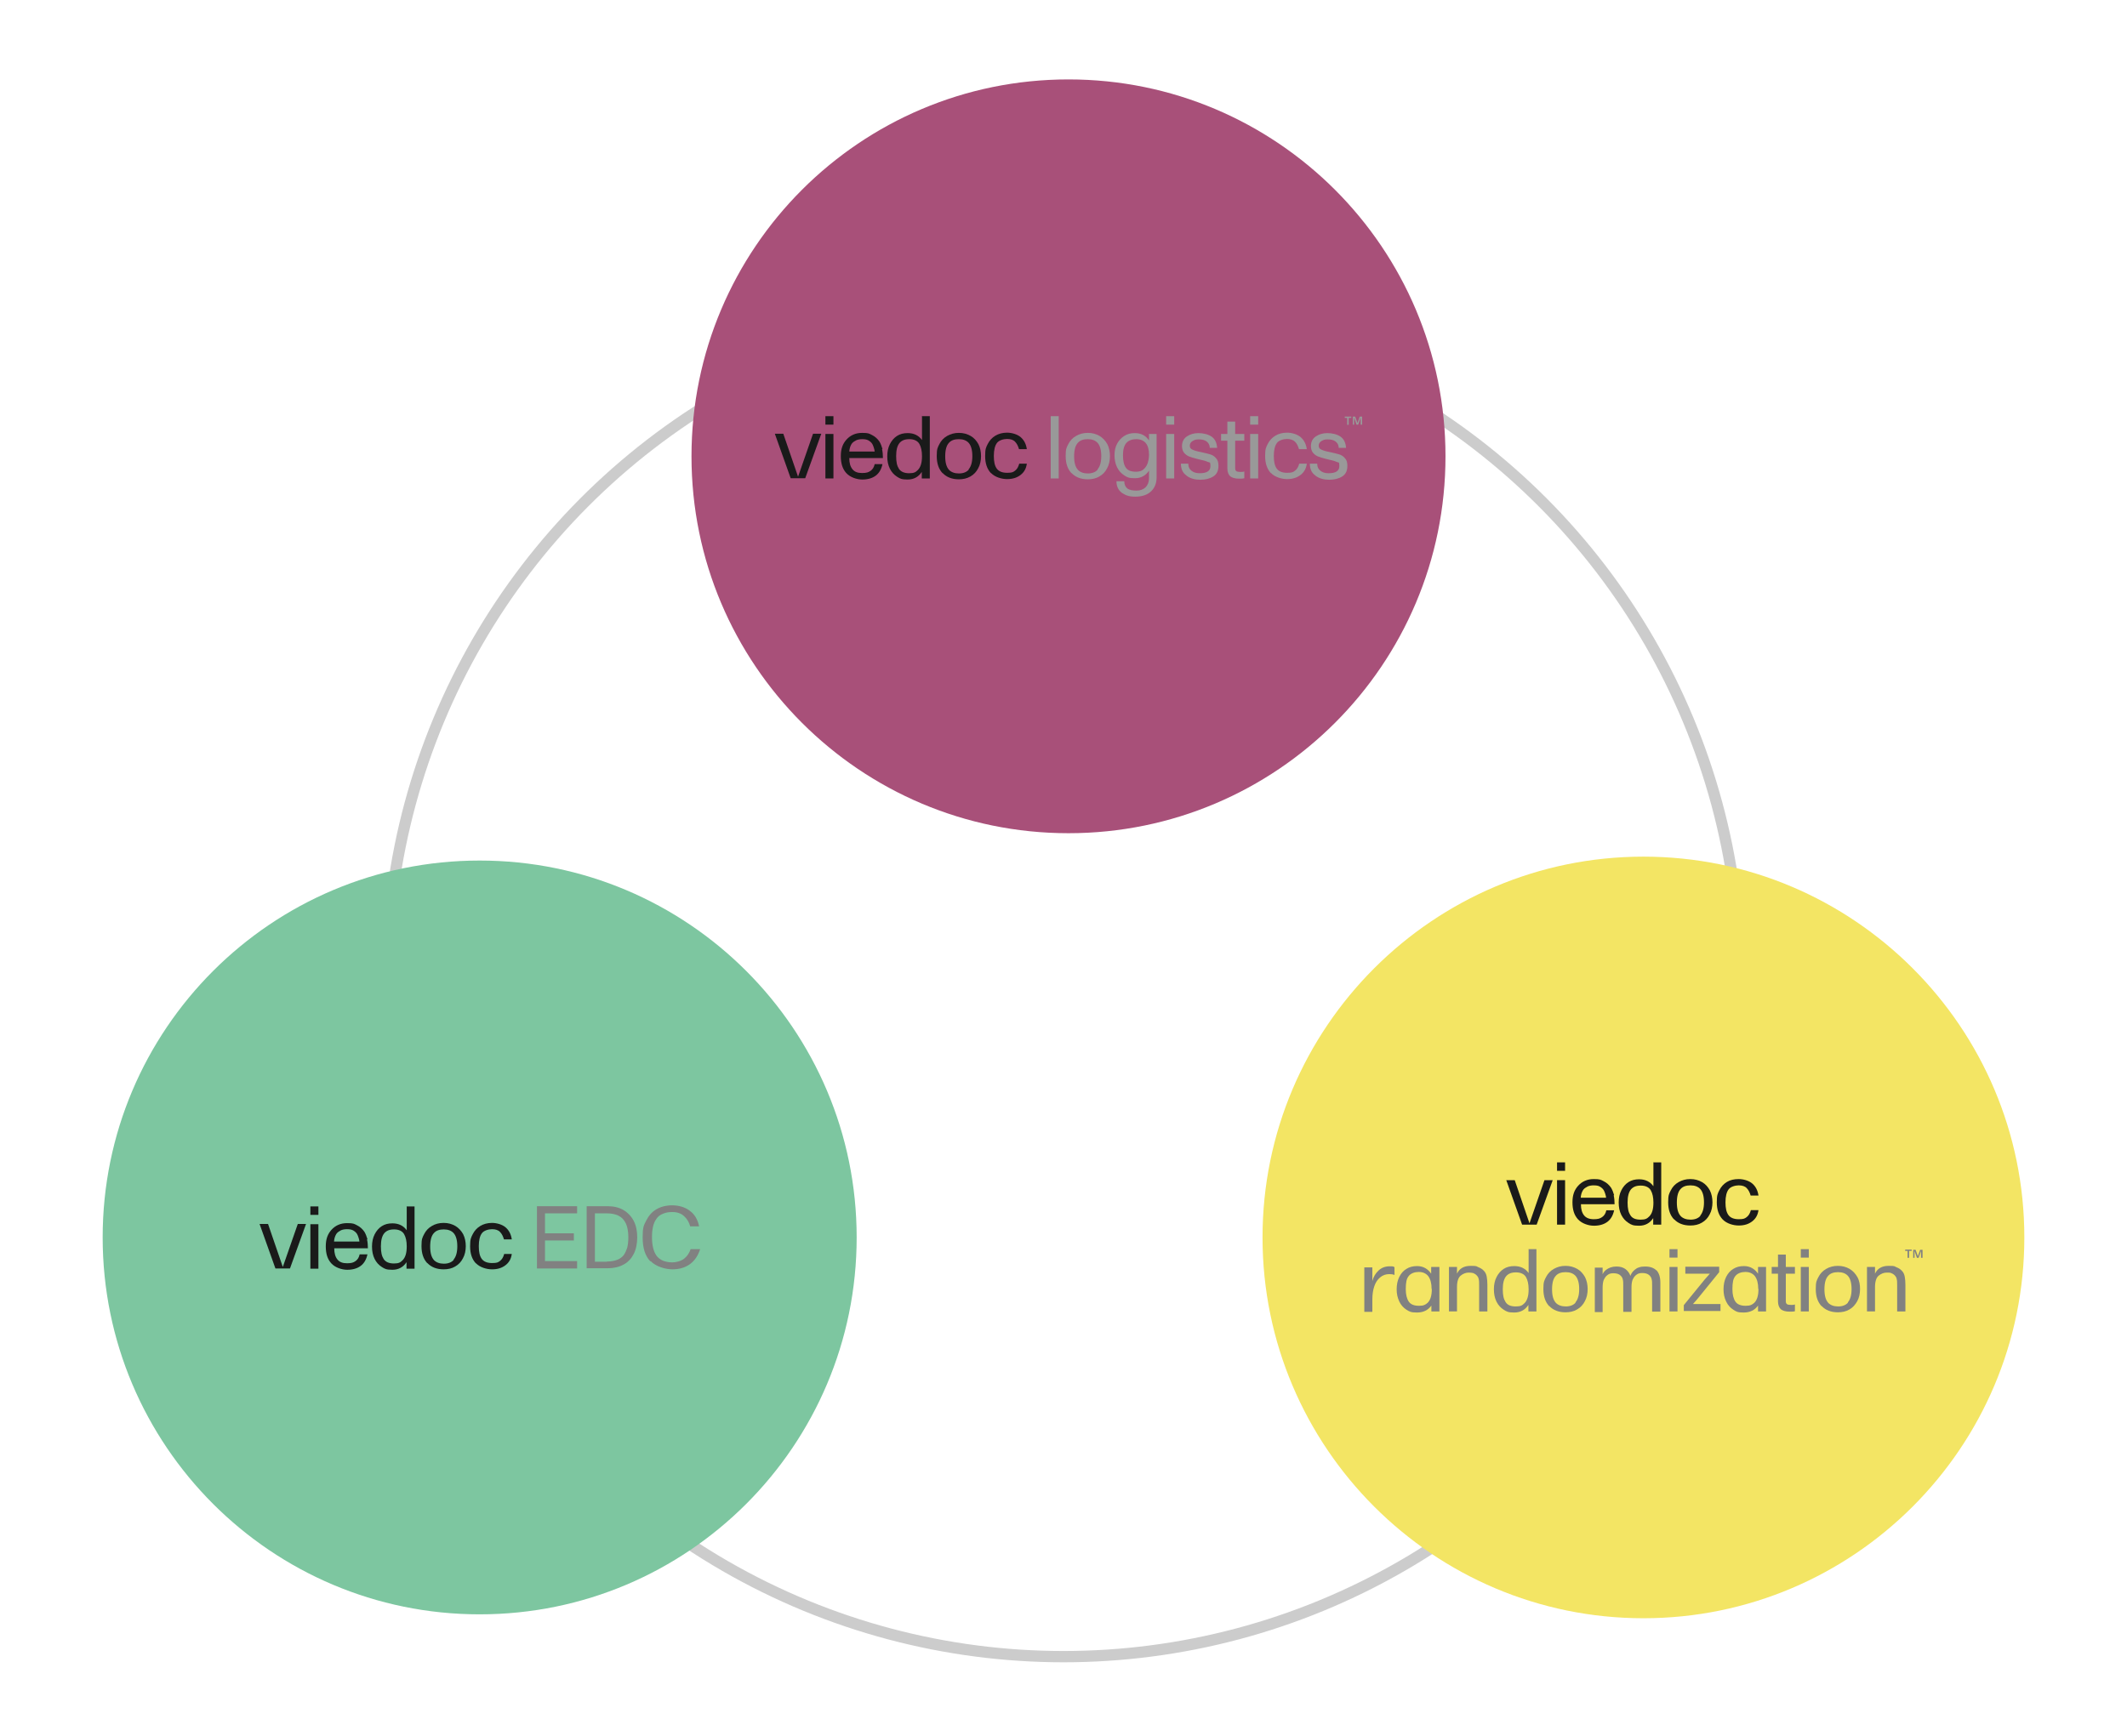 <?xml version="1.0" encoding="UTF-8"?>
<svg id="Layer_1" xmlns="http://www.w3.org/2000/svg" version="1.1" viewBox="0 0 980 800">
  <!-- Generator: Adobe Illustrator 29.1.0, SVG Export Plug-In . SVG Version: 2.1.0 Build 142)  -->
  <defs>
    <style>
      .st0 {
        fill: #a85079;
      }

      .st1 {
        fill: #7dc6a0;
      }

      .st2 {
        fill: #f3e564;
      }

      .st3 {
        fill: #818181;
      }

      .st4 {
        fill: none;
        stroke: #ccc;
        stroke-miterlimit: 10;
        stroke-width: 5.2px;
      }

      .st5 {
        fill: #1a1a1a;
      }

      .st6 {
        fill: #999;
      }
    </style>
  </defs>
  <circle class="st4" cx="490" cy="451.7" r="311.8"/>
  <path class="st2" d="M932.7,570.3c0-96.8-78.7-175.5-175.5-175.5s-175.5,78.7-175.5,175.5,78.7,175.5,175.5,175.5,175.5-78.7,175.5-175.5Z"/>
  <g>
    <path class="st5" d="M707.9,564.4h-6.6l-7.3-20.5h3.9l6.8,19.9,6.9-19.9h3.8l-7.4,20.5Z"/>
    <path class="st5" d="M717.4,539.6v-3.9h3.7v3.9h-3.7ZM717.4,543.9h3.7v20.5h-3.7v-20.5Z"/>
    <path class="st5" d="M743.5,550.9c.3,1.3.4,2.7.4,4.1h-15.5c0,2.3.5,4,1.5,5.2.9,1.1,2.4,1.7,4.4,1.7s2.9-.3,3.9-1c1-.7,1.6-1.7,1.9-3.1h3.6c-.5,2.3-1.5,4.1-3.1,5.3-1.6,1.2-3.7,1.8-6.2,1.8s-5.6-1-7.4-3c-1.7-1.9-2.5-4.4-2.5-7.8s.9-5.7,2.6-7.6c1.8-2,4.2-3.1,7.2-3.1s3.2.3,4.6,1,2.5,1.7,3.4,3c.6,1,1,2.1,1.4,3.4ZM731.2,547c-.8.4-1.5.9-1.9,1.6-.6,1-.9,2.1-1,3.4h11.7c0-.5-.2-1.1-.4-1.8-.2-.6-.4-1.2-.7-1.7-.5-.8-1.2-1.3-1.9-1.7s-1.7-.5-2.8-.5-2.1.2-2.9.6Z"/>
    <path class="st5" d="M761.7,535.7h3.7v28.7h-3.7v-3c-1.5,2.3-3.7,3.5-6.5,3.5s-3.5-.4-4.9-1.3c-1.4-.9-2.5-2.1-3.3-3.7-.8-1.6-1.2-3.5-1.2-5.7s.4-4,1.2-5.6,1.9-2.9,3.3-3.8,3-1.3,4.9-1.3c2.9,0,5.1,1.1,6.6,3.2v-10.8ZM761.8,554.2c0-2.3-.4-4.2-1.2-5.6-.8-1.4-2.4-2.2-4.6-2.2s-3.5.6-4.5,1.7c-1.1,1.3-1.6,3.3-1.6,6.1s.4,4.5,1.3,5.9,2.4,2,4.7,2,3-.5,4-1.5c1.3-1.3,1.9-3.4,1.9-6.3Z"/>
    <path class="st5" d="M771.3,562c-1.8-1.9-2.7-4.5-2.7-7.9s.4-3.9,1.2-5.5c.8-1.6,2-2.9,3.6-3.8s3.3-1.4,5.4-1.4,3.8.5,5.4,1.4,2.7,2.2,3.6,3.8c.8,1.6,1.2,3.5,1.2,5.5s-.4,4-1.3,5.6c-.8,1.6-2,2.9-3.6,3.8-1.5.9-3.3,1.3-5.3,1.3-3.2,0-5.7-1-7.5-2.9ZM783.4,560.2c1.1-1.3,1.7-3.3,1.7-6.1s-.6-4.9-1.7-6.1c-1-1.1-2.5-1.7-4.5-1.7s-3.5.5-4.5,1.6c-1.2,1.2-1.8,3.3-1.8,6.3s.6,5,1.8,6.3c1,1,2.5,1.6,4.5,1.6s3.5-.6,4.5-1.7Z"/>
    <path class="st5" d="M793.7,562c-1.8-1.9-2.7-4.5-2.7-7.9s.4-4,1.2-5.6c.8-1.6,2-2.9,3.5-3.8,1.5-.9,3.3-1.3,5.4-1.3s4.7.7,6.3,2.1c1.6,1.4,2.5,3.3,2.8,5.5h-3.6c-.4-1.4-1-2.6-1.8-3.4-.8-.9-2.1-1.3-3.7-1.3s-3.8.6-4.7,1.9c-.9,1.2-1.4,3.2-1.4,5.9s.4,4.5,1.3,5.8c.9,1.3,2.5,2,4.8,2s2.8-.3,3.7-1c.9-.7,1.5-1.7,1.9-3.2h3.5c-.3,2.2-1.2,3.9-2.9,5.2-1.7,1.3-3.7,1.9-6.2,1.9s-5.6-.9-7.4-2.8Z"/>
    <path class="st3" d="M642.5,583.9v3.7c-.7-.3-1.5-.4-2.4-.4-1.6,0-3,.5-4.2,1.5-1.2,1-2.1,2.3-2.7,4.1-.6,1.7-.9,3.8-.9,6.1v5.7h-3.7v-20.5h3.7v6.3c.5-2,1.5-3.6,2.9-4.9s3.1-1.9,5.1-1.9,1.5.1,2.2.4Z"/>
    <path class="st3" d="M659.5,583.9h3.7v20.5h-3.7v-2.7c-1.5,2.1-3.7,3.2-6.6,3.2s-3.4-.4-4.9-1.3c-1.4-.9-2.5-2.1-3.3-3.8s-1.2-3.5-1.2-5.6.4-4.1,1.2-5.7c.8-1.6,1.9-2.9,3.3-3.7,1.4-.9,3-1.3,4.9-1.3,2.8,0,4.9,1.2,6.5,3.5v-3ZM659.6,594.1c0-2.6-.5-4.5-1.5-5.9-1-1.3-2.5-2-4.4-2s-3.5.6-4.5,1.7c-.6.7-1,1.5-1.2,2.5-.2,1-.3,2.2-.3,3.7,0,2.6.5,4.5,1.4,5.8.9,1.3,2.5,1.9,4.7,1.9s3-.5,4-1.4c1.3-1.3,1.9-3.4,1.9-6.4Z"/>
    <path class="st3" d="M685,588.4c.2,1.1.3,2.3.3,3.8v12.2h-3.8v-12c0-1.3,0-2.2-.2-2.9-.1-.7-.5-1.3-1-1.8-.5-.5-1.1-.8-1.6-1-.6-.1-1.2-.2-2-.2-1.3,0-2.6.5-3.7,1.4-1.1.9-1.7,2.7-1.7,5.2v11.3h-3.7v-20.5h3.7v3.1c1.1-2.4,3.2-3.6,6.3-3.6s2.5.2,3.5.6c1,.4,1.9.9,2.6,1.7.7.7,1.1,1.6,1.3,2.7Z"/>
    <path class="st3" d="M704.2,575.7h3.7v28.7h-3.7v-3c-1.5,2.3-3.7,3.5-6.5,3.5s-3.5-.4-4.9-1.3c-1.4-.9-2.5-2.1-3.3-3.7-.8-1.6-1.2-3.5-1.2-5.7s.4-4,1.2-5.6,1.9-2.9,3.3-3.8,3-1.3,4.9-1.3c2.9,0,5.1,1.1,6.6,3.2v-10.8ZM704.3,594.2c0-2.3-.4-4.2-1.2-5.6-.8-1.4-2.4-2.2-4.6-2.2s-3.5.6-4.5,1.7c-1.1,1.3-1.6,3.3-1.6,6.1s.4,4.5,1.3,5.9,2.4,2,4.7,2,3-.5,4-1.5c1.3-1.3,1.9-3.4,1.9-6.3Z"/>
    <path class="st3" d="M713.8,602c-1.8-1.9-2.7-4.5-2.7-7.9s.4-3.9,1.2-5.5c.8-1.6,2-2.9,3.6-3.8s3.3-1.4,5.4-1.4,3.8.5,5.4,1.4,2.7,2.2,3.6,3.8c.8,1.6,1.2,3.5,1.2,5.5s-.4,4-1.3,5.6c-.8,1.6-2,2.9-3.6,3.8-1.5.9-3.3,1.3-5.3,1.3-3.2,0-5.7-1-7.5-2.9ZM725.9,600.2c1.1-1.3,1.7-3.3,1.7-6.1s-.6-4.9-1.7-6.1c-1-1.1-2.5-1.7-4.5-1.7s-3.5.5-4.5,1.6c-1.2,1.2-1.8,3.3-1.8,6.3s.6,5,1.8,6.3c1,1,2.5,1.6,4.5,1.6s3.5-.6,4.5-1.7Z"/>
    <path class="st3" d="M763.2,585.4c1.2,1.3,1.8,3.2,1.8,5.8v13.3h-3.8v-12c0-1.3,0-2.2-.2-2.9-.1-.7-.5-1.3-1-1.8-.8-.8-1.9-1.1-3.4-1.1s-2.2.4-3,1.1c-.6.5-1,1.2-1.4,2-.3.8-.5,2-.5,3.5v11.3h-3.8v-12c0-1.2,0-2.2-.2-2.9-.1-.7-.5-1.3-1-1.8-.8-.8-1.9-1.1-3.4-1.1s-2.2.4-3,1.1c-.6.5-1,1.2-1.4,2-.3.8-.5,2-.5,3.5v11.3h-3.6v-20.5h3.6v3.1c.3-.8.8-1.4,1.5-2,1.3-1,2.9-1.6,4.8-1.6s3,.4,4.1,1.1c1.1.8,1.9,1.8,2.4,3.2.4-1.1,1-2,2-2.8.6-.5,1.2-.9,2-1.1.7-.3,1.7-.4,2.8-.4,2.3,0,4,.6,5.3,1.9Z"/>
    <path class="st3" d="M769.2,579.6v-3.9h3.7v3.9h-3.7ZM769.2,583.9h3.7v20.5h-3.7v-20.5Z"/>
    <path class="st3" d="M775.8,604.4v-2.9l9.7-11.9c.5-.6,1.3-1.5,2.3-2.6h0s-3.4,0-3.4,0h-7.9v-3.2h15.6v2.5l-9.5,11.7c-.5.6-1.3,1.6-2.6,3h0s12.7,0,12.7,0v3.2h-16.9Z"/>
    <path class="st3" d="M810,583.9h3.7v20.5h-3.7v-2.7c-1.5,2.1-3.7,3.2-6.6,3.2s-3.4-.4-4.8-1.3c-1.4-.9-2.5-2.1-3.3-3.8-.8-1.6-1.2-3.5-1.2-5.6s.4-4.1,1.2-5.7,1.9-2.9,3.3-3.7c1.4-.9,3-1.3,4.9-1.3,2.8,0,4.9,1.2,6.5,3.5v-3ZM810.1,594.1c0-2.6-.5-4.5-1.5-5.9-1-1.3-2.5-2-4.4-2s-3.5.6-4.5,1.7c-.6.7-1,1.5-1.2,2.5-.2,1-.3,2.2-.3,3.7,0,2.6.5,4.5,1.4,5.8.9,1.3,2.5,1.9,4.7,1.9s3-.5,4-1.4c1.3-1.3,1.9-3.4,1.9-6.4Z"/>
    <path class="st3" d="M820.5,603.4c-.8-.8-1.3-2-1.3-3.6v-12.8h-2.9v-3.1h2.9v-5.7h3.6v5.7h4.2v3.1h-4.2v12.7c0,.7.2,1.1.6,1.4.4.2,1,.3,1.9.3s1,0,1.7-.2v3.1c-.6.2-1.4.2-2.4.2-1.9,0-3.2-.4-4.1-1.1Z"/>
    <path class="st3" d="M829.7,579.6v-3.9h3.7v3.9h-3.7ZM829.7,583.9h3.7v20.5h-3.7v-20.5Z"/>
    <path class="st3" d="M839.3,602c-1.8-1.9-2.7-4.5-2.7-7.9s.4-3.9,1.2-5.5,2-2.9,3.6-3.8c1.5-.9,3.3-1.4,5.4-1.4s3.8.5,5.4,1.4c1.5.9,2.7,2.2,3.6,3.8s1.2,3.5,1.2,5.5-.4,4-1.3,5.6-2,2.9-3.6,3.8c-1.5.9-3.3,1.3-5.3,1.3-3.2,0-5.7-1-7.5-2.9ZM851.4,600.2c1.1-1.3,1.7-3.3,1.7-6.1s-.6-4.9-1.7-6.1c-1-1.1-2.5-1.7-4.5-1.7s-3.5.5-4.5,1.6c-1.2,1.2-1.8,3.3-1.8,6.3s.6,5,1.8,6.3c1,1,2.5,1.6,4.5,1.6s3.5-.6,4.5-1.7Z"/>
    <path class="st3" d="M877.6,588.4c.2,1.1.3,2.3.3,3.8v12.2h-3.8v-12c0-1.3,0-2.2-.2-2.9-.1-.7-.5-1.3-1-1.8-.5-.5-1.1-.8-1.6-1s-1.2-.2-2-.2c-1.3,0-2.6.5-3.7,1.4-1.1.9-1.7,2.7-1.7,5.2v11.3h-3.7v-20.5h3.7v3.1c1.1-2.4,3.2-3.6,6.3-3.6s2.5.2,3.5.6c1,.4,1.9.9,2.6,1.7.7.7,1.1,1.6,1.3,2.7Z"/>
    <path class="st3" d="M879,576.5h-1.2v-.6h3v.6h-1.2v3.2h-.7v-3.2ZM883.6,579.1l1.1-3.1h1.1v3.7h-.7v-3.2s-1.1,3.2-1.1,3.2h-.8l-1.1-3.2v3.2s-.6,0-.6,0v-3.7h1.1l1.1,3.1Z"/>
  </g>
  <g>
    <path class="st0" d="M492.3,384c95.9,0,173.7-77.8,173.7-173.7s-77.8-173.7-173.7-173.7-173.7,77.8-173.7,173.7,77.8,173.7,173.7,173.7"/>
    <g>
      <path class="st5" d="M370.9,220.4h-6.6l-7.3-20.5h3.9l6.8,19.8,6.9-19.8h3.8l-7.4,20.5Z"/>
      <path class="st5" d="M380.3,195.7v-3.9h3.7v3.9h-3.7ZM380.3,200h3.7v20.5h-3.7v-20.5Z"/>
      <path class="st5" d="M406.4,207c.3,1.3.4,2.7.4,4.1h-15.5c0,2.3.5,4,1.5,5.2s2.4,1.7,4.4,1.7,2.9-.3,3.9-1c1-.7,1.6-1.7,1.9-3.1h3.6c-.5,2.3-1.5,4.1-3.1,5.3-1.6,1.2-3.7,1.8-6.2,1.8s-5.6-1-7.4-3c-1.7-1.9-2.5-4.4-2.5-7.8s.9-5.7,2.6-7.6c1.8-2,4.2-3.1,7.2-3.1s3.2.3,4.6,1c1.4.7,2.5,1.7,3.4,3,.6,1,1,2.1,1.4,3.4ZM394.2,203.1c-.8.4-1.5.9-1.9,1.6-.6,1-.9,2.1-1,3.4h11.7c0-.5-.2-1.1-.4-1.8-.2-.6-.4-1.2-.7-1.7-.5-.8-1.2-1.3-1.9-1.7-.8-.4-1.7-.5-2.8-.5s-2.1.2-2.9.6Z"/>
      <path class="st5" d="M424.7,191.8h3.7v28.7h-3.7v-3c-1.5,2.3-3.7,3.5-6.5,3.5s-3.5-.4-4.9-1.3c-1.4-.9-2.5-2.1-3.3-3.7-.8-1.6-1.2-3.5-1.2-5.7s.4-4,1.2-5.6c.8-1.6,1.9-2.9,3.3-3.8s3-1.3,4.9-1.3c2.9,0,5.1,1.1,6.6,3.2v-10.8ZM424.8,210.2c0-2.3-.4-4.2-1.2-5.6-.8-1.4-2.4-2.2-4.6-2.2s-3.5.6-4.5,1.7c-1.1,1.3-1.6,3.3-1.6,6.1s.4,4.5,1.3,5.9c.9,1.3,2.4,2,4.7,2s3-.5,4-1.5c1.3-1.3,1.9-3.4,1.9-6.3Z"/>
      <path class="st5" d="M434.3,218.1c-1.8-1.9-2.7-4.5-2.7-7.9s.4-3.9,1.2-5.5c.8-1.6,2-2.9,3.6-3.8s3.3-1.4,5.4-1.4,3.8.5,5.4,1.4,2.7,2.2,3.6,3.8c.8,1.6,1.2,3.5,1.2,5.5s-.4,4-1.3,5.6c-.8,1.6-2,2.9-3.6,3.8s-3.3,1.3-5.3,1.3c-3.2,0-5.7-1-7.5-2.9ZM446.3,216.3c1.1-1.3,1.7-3.3,1.7-6.1s-.6-4.9-1.7-6.1c-1-1.1-2.5-1.7-4.5-1.7s-3.5.5-4.5,1.6c-1.2,1.2-1.8,3.3-1.8,6.3s.6,5,1.8,6.3c1,1,2.5,1.6,4.5,1.6s3.5-.6,4.5-1.7Z"/>
      <path class="st5" d="M456.6,218.1c-1.8-1.9-2.7-4.5-2.7-7.9s.4-4,1.2-5.6c.8-1.6,2-2.9,3.5-3.8,1.5-.9,3.3-1.4,5.4-1.4s4.7.7,6.3,2.1c1.6,1.4,2.5,3.3,2.8,5.5h-3.6c-.4-1.4-1-2.6-1.8-3.4-.8-.9-2.1-1.3-3.7-1.3s-3.8.6-4.7,1.9c-.9,1.2-1.4,3.2-1.4,5.9s.4,4.5,1.3,5.8c.9,1.3,2.5,2,4.8,2s2.8-.3,3.7-1c.9-.7,1.5-1.7,1.9-3.2h3.5c-.3,2.2-1.2,3.9-2.9,5.2s-3.7,1.9-6.2,1.9-5.6-.9-7.4-2.8Z"/>
      <path class="st6" d="M484.1,191.8h3.7v28.7h-3.7v-28.7Z"/>
      <path class="st6" d="M493.7,218.1c-1.8-1.9-2.7-4.5-2.7-7.9s.4-3.9,1.2-5.5,2-2.9,3.6-3.8c1.5-.9,3.3-1.4,5.4-1.4s3.8.5,5.4,1.4c1.5.9,2.7,2.2,3.6,3.8.8,1.6,1.2,3.5,1.2,5.5s-.4,4-1.3,5.6c-.8,1.6-2,2.9-3.6,3.8-1.5.9-3.3,1.3-5.3,1.3-3.2,0-5.7-1-7.5-2.9ZM505.7,216.3c1.1-1.3,1.7-3.3,1.7-6.1s-.6-4.9-1.7-6.1c-1-1.1-2.5-1.7-4.5-1.7s-3.5.5-4.5,1.6c-1.2,1.2-1.8,3.3-1.8,6.3s.6,5,1.8,6.3c1,1,2.5,1.6,4.5,1.6s3.5-.6,4.5-1.7Z"/>
      <path class="st6" d="M529.2,200h3.7v20c0,2.7-.9,4.9-2.6,6.5s-4.2,2.4-7.2,2.4-4.4-.6-6.1-1.7c-1.7-1.2-2.6-3-2.6-5.4h3.6c0,1.6.6,2.7,1.5,3.4.9.6,2.3.9,4.1.9s3.1-.5,4.2-1.5c1-1,1.6-2.4,1.6-4.2v-3.5c-1.5,2.3-3.7,3.5-6.5,3.5s-3.5-.4-4.9-1.3c-1.4-.9-2.5-2.1-3.3-3.7-.8-1.6-1.2-3.5-1.2-5.6s.4-3.8,1.2-5.3c.8-1.5,1.9-2.7,3.3-3.6,1.4-.9,3-1.3,4.8-1.3,2.9,0,5.1,1.1,6.6,3.4v-2.9ZM528.9,213c.3-1,.5-2.2.5-3.4,0-2.4-.5-4.2-1.5-5.4-1-1.2-2.5-1.8-4.4-1.8s-3.5.6-4.5,1.7c-1,1.1-1.6,3-1.6,5.6s.4,4.5,1.3,5.8c.9,1.3,2.4,1.9,4.6,1.9s3.2-.6,4.2-1.7c.6-.7,1.1-1.6,1.4-2.6Z"/>
      <path class="st6" d="M537.3,195.7v-3.9h3.7v3.9h-3.7ZM537.3,200h3.7v20.5h-3.7v-20.5Z"/>
      <path class="st6" d="M546.6,219.1c-1.7-1.2-2.5-3-2.5-5.4h3.4c0,1.3.4,2.4,1.4,3.2s2.2,1.2,3.8,1.2c3.4,0,5-1.1,5-3.3s-.4-1.5-1.2-1.9c-.8-.4-2.1-.8-3.7-1.1l-1.6-.4c-1.4-.4-2.6-.7-3.5-1.1-.9-.4-1.6-1-2.2-1.7-.6-.8-.9-1.8-.9-3,0-2,.8-3.5,2.3-4.5,1.5-1,3.3-1.5,5.3-1.5s4.4.5,6,1.6,2.4,2.8,2.6,5.2h-3.4c0-1.2-.5-2.2-1.4-2.9-.9-.7-2.1-1-3.7-1s-2,.3-2.9.8c-.8.5-1.2,1.2-1.2,2.1s.4,1.5,1.2,1.8c.8.4,2,.8,3.7,1.1,1.9.4,3.4.8,4.5,1.1,1,.3,2,.9,2.7,1.8.8.8,1.1,2,1.1,3.5,0,2.3-.8,3.9-2.4,4.9-1.6,1-3.6,1.5-6,1.5s-4.6-.6-6.2-1.8Z"/>
      <path class="st6" d="M566.8,219.5c-.8-.8-1.3-2-1.3-3.6v-12.8h-2.9v-3.1h2.9v-5.7h3.6v5.7h4.2v3.1h-4.2v12.7c0,.7.2,1.1.6,1.4.4.2,1,.3,1.9.3s1,0,1.7-.2v3.1c-.6.2-1.4.2-2.4.2-1.9,0-3.2-.4-4.1-1.1Z"/>
      <path class="st6" d="M576,195.7v-3.9h3.7v3.9h-3.7ZM576,200h3.7v20.5h-3.7v-20.5Z"/>
      <path class="st6" d="M585.6,218.1c-1.8-1.9-2.7-4.5-2.7-7.9s.4-4,1.2-5.6,2-2.9,3.5-3.8c1.5-.9,3.3-1.4,5.4-1.4s4.7.7,6.3,2.1c1.6,1.4,2.5,3.3,2.8,5.5h-3.6c-.4-1.4-1-2.6-1.8-3.4s-2.1-1.3-3.7-1.3-3.8.6-4.7,1.9c-.9,1.2-1.4,3.2-1.4,5.9s.4,4.5,1.3,5.8c.9,1.3,2.5,2,4.8,2s2.8-.3,3.7-1c.9-.7,1.5-1.7,1.9-3.2h3.5c-.3,2.2-1.2,3.9-2.9,5.2-1.7,1.3-3.7,1.9-6.2,1.9s-5.6-.9-7.4-2.8Z"/>
      <path class="st6" d="M606,219.1c-1.7-1.2-2.5-3-2.5-5.4h3.4c0,1.3.4,2.4,1.4,3.2s2.2,1.2,3.8,1.2c3.4,0,5-1.1,5-3.3s-.4-1.5-1.2-1.9c-.8-.4-2.1-.8-3.7-1.1l-1.6-.4c-1.4-.4-2.6-.7-3.5-1.1-.9-.4-1.6-1-2.2-1.7-.6-.8-.9-1.8-.9-3,0-2,.8-3.5,2.3-4.5,1.5-1,3.3-1.5,5.3-1.5s4.4.5,6,1.6,2.4,2.8,2.6,5.2h-3.4c0-1.2-.5-2.2-1.4-2.9-.9-.7-2.1-1-3.7-1s-2,.3-2.9.8c-.8.5-1.2,1.2-1.2,2.1s.4,1.5,1.2,1.8c.8.4,2,.8,3.7,1.1,1.9.4,3.4.8,4.5,1.1,1,.3,2,.9,2.7,1.8.8.8,1.1,2,1.1,3.5,0,2.3-.8,3.9-2.4,4.9-1.6,1-3.6,1.5-6,1.5s-4.6-.6-6.2-1.8Z"/>
      <path class="st6" d="M620.8,192.6h-1.2v-.6h3v.6h-1.2v3.2h-.7v-3.2ZM625.4,195.1l1.1-3.1h1.1v3.7h-.7v-3.2s-1.1,3.2-1.1,3.2h-.8l-1.1-3.2v3.2s-.6,0-.6,0v-3.7h1.1l1.1,3.1Z"/>
    </g>
  </g>
  <g>
    <path class="st1" d="M221,744c95.9,0,173.7-77.8,173.7-173.7s-77.8-173.7-173.7-173.7-173.7,77.8-173.7,173.7,77.8,173.7,173.7,173.7"/>
    <g>
      <path class="st5" d="M133.5,584.6h-6.6l-7.3-20.5h3.9l6.8,19.8,6.9-19.8h3.8l-7.4,20.5Z"/>
      <path class="st5" d="M143,559.9v-3.9h3.7v3.9h-3.7ZM143,564.2h3.7v20.5h-3.7v-20.5Z"/>
      <path class="st5" d="M169.1,571.2c.3,1.3.4,2.7.4,4.1h-15.5c0,2.3.5,4,1.5,5.2s2.4,1.7,4.4,1.7,2.9-.3,3.9-1c1-.7,1.6-1.7,1.9-3.1h3.6c-.5,2.3-1.5,4.1-3.1,5.3-1.6,1.2-3.7,1.8-6.2,1.8s-5.6-1-7.4-3c-1.7-1.9-2.5-4.4-2.5-7.8s.9-5.7,2.6-7.6c1.8-2,4.2-3.1,7.2-3.1s3.2.3,4.6,1c1.4.7,2.5,1.7,3.4,3,.6,1,1,2.1,1.4,3.4ZM156.8,567.2c-.8.4-1.5.9-1.9,1.6-.6,1-.9,2.1-1,3.4h11.7c0-.5-.2-1.1-.4-1.8-.2-.6-.4-1.2-.7-1.7-.5-.8-1.2-1.3-1.9-1.7-.8-.4-1.7-.5-2.8-.5s-2.1.2-2.9.6Z"/>
      <path class="st5" d="M187.3,556h3.7v28.7h-3.7v-3c-1.5,2.3-3.7,3.5-6.5,3.5s-3.5-.4-4.9-1.3c-1.4-.9-2.5-2.1-3.3-3.7-.8-1.6-1.2-3.5-1.2-5.7s.4-4,1.2-5.6c.8-1.6,1.9-2.9,3.3-3.8,1.4-.9,3-1.3,4.9-1.3,2.9,0,5.1,1.1,6.6,3.2v-10.8ZM187.4,574.4c0-2.3-.4-4.2-1.2-5.6-.8-1.4-2.4-2.2-4.6-2.2s-3.5.6-4.5,1.7c-1.1,1.3-1.6,3.3-1.6,6.1s.4,4.5,1.3,5.9c.9,1.3,2.4,2,4.7,2s3-.5,4-1.5c1.3-1.3,1.9-3.4,1.9-6.3Z"/>
      <path class="st5" d="M196.9,582.2c-1.8-1.9-2.7-4.5-2.7-7.9s.4-3.9,1.2-5.5c.8-1.6,2-2.9,3.6-3.8,1.5-.9,3.3-1.4,5.4-1.4s3.8.5,5.4,1.4c1.5.9,2.7,2.2,3.6,3.8.8,1.6,1.2,3.5,1.2,5.5s-.4,4-1.3,5.6c-.8,1.6-2,2.9-3.6,3.8-1.5.9-3.3,1.3-5.3,1.3-3.2,0-5.7-1-7.5-2.9ZM209,580.5c1.1-1.3,1.7-3.3,1.7-6.1s-.6-4.9-1.7-6.1c-1-1.1-2.5-1.7-4.5-1.7s-3.5.5-4.5,1.6c-1.2,1.2-1.8,3.3-1.8,6.3s.6,5,1.8,6.3c1,1,2.5,1.6,4.5,1.6s3.5-.6,4.5-1.7Z"/>
      <path class="st5" d="M219.3,582.3c-1.8-1.9-2.7-4.5-2.7-7.9s.4-4,1.2-5.6c.8-1.6,2-2.9,3.5-3.8s3.3-1.4,5.4-1.4,4.7.7,6.3,2.1c1.6,1.4,2.5,3.3,2.8,5.5h-3.6c-.4-1.4-1-2.6-1.8-3.4-.8-.9-2.1-1.3-3.7-1.3s-3.8.6-4.7,1.9c-.9,1.2-1.4,3.2-1.4,5.9s.4,4.5,1.3,5.8c.9,1.3,2.5,2,4.8,2s2.8-.3,3.7-1c.9-.7,1.5-1.7,1.9-3.2h3.5c-.3,2.2-1.2,3.9-2.9,5.2-1.7,1.3-3.7,1.9-6.2,1.9s-5.6-.9-7.4-2.8Z"/>
      <path class="st3" d="M265.9,584.6h-18.5v-28.7h18.5v3.3h-14.8v9.2h13.3v3.3h-13.3v9.5h14.8v3.3Z"/>
      <path class="st3" d="M270.3,584.6v-28.7h9.7c2.8,0,5.3.6,7.3,1.8s3.6,2.9,4.7,5c1.1,2.2,1.6,4.7,1.6,7.5s-.5,5.5-1.6,7.7c-1.1,2.1-2.6,3.8-4.7,4.9-2,1.1-4.5,1.7-7.3,1.7h-9.7ZM279.6,581.4c1.9,0,3.5-.3,4.8-.8,1.3-.5,2.3-1.3,3-2.2.7-1,1.2-2.2,1.6-3.4.3-1.3.5-2.8.5-4.7s-.2-3.4-.5-4.6c-.3-1.2-.8-2.4-1.6-3.4-.7-1-1.7-1.7-3-2.3-1.4-.5-2.9-.8-4.7-.8h-5.6v22.3h5.6Z"/>
      <path class="st3" d="M299.6,581.3c-2.4-2.6-3.5-6.2-3.5-11s.5-5.5,1.6-7.7c1.1-2.2,2.6-4,4.6-5.2,2-1.2,4.5-1.9,7.4-1.9s5.9.8,8.1,2.5c2.3,1.7,3.7,4.1,4.3,7.2h-4.1c-.5-1.9-1.4-3.4-2.8-4.7-1.4-1.3-3.2-1.9-5.4-1.9s-3.1.3-4.4.8c-1.3.5-2.3,1.3-3,2.4-1.4,1.9-2,4.7-2,8.4s.7,6.5,2,8.4c.7,1,1.7,1.8,3,2.4,1.3.5,2.7.8,4.4.8s4-.6,5.4-1.7c1.4-1.1,2.4-2.6,3-4.4h4.4c-1,3-2.5,5.3-4.7,6.9-2.2,1.6-4.9,2.4-8.1,2.4s-7.7-1.3-10-3.8Z"/>
    </g>
  </g>
</svg>